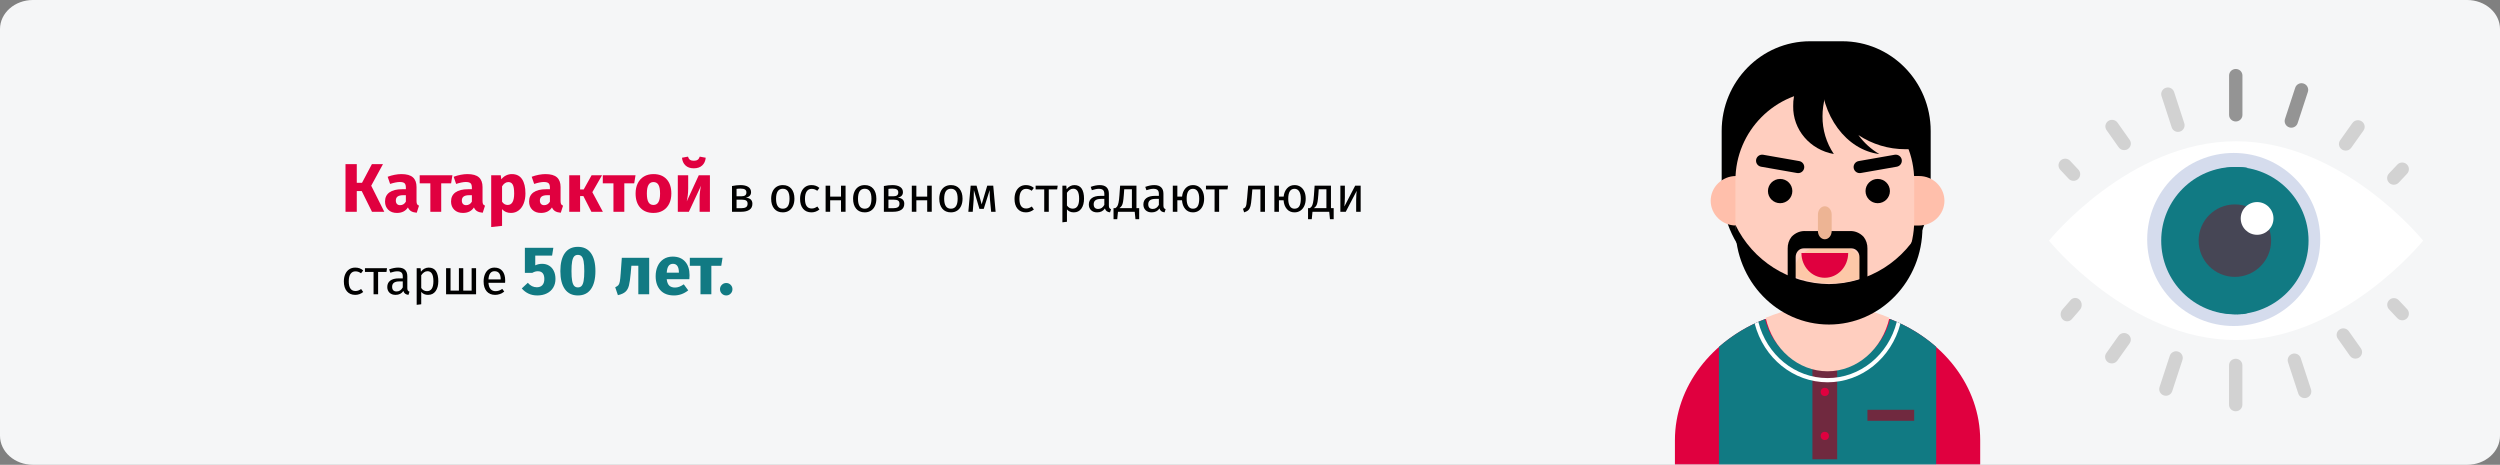 <?xml version="1.0" encoding="UTF-8"?>
<svg xmlns="http://www.w3.org/2000/svg" xmlns:xlink="http://www.w3.org/1999/xlink" width="909px" height="169px" viewBox="0 0 909 169" version="1.1">
  <rect x="0" y="0" width="909" height="169" fill="#808080" stroke="none"/>
  <title>Group 57@2x</title>
  <defs>
    <path d="M11.974,0 L897.026,0 C903.639,0 909,4.732 909,10.569 L909,158.431 C909,164.268 903.639,169 897.026,169 L11.974,169 C5.361,169 0,164.268 0,158.431 L0,10.569 C0,4.732 5.361,0 11.974,0 Z" id="path-1"></path>
  </defs>
  <g id="Page-1" stroke="none" stroke-width="1" fill="none" fill-rule="evenodd">
    <g id="vorlage" transform="translate(0, -13049)">
      <g id="Group-57" transform="translate(0, 13049)">
        <g id="katarakt-haeufigkeit">
          <g id="man-Clipped">
            <g id="Mask" fill="#F5F6F7" fill-rule="nonzero">
              <path d="M11.974,0 L897.026,0 C903.639,0 909,4.732 909,10.569 L909,158.431 C909,164.268 903.639,169 897.026,169 L11.974,169 C5.361,169 0,164.268 0,158.431 L0,10.569 C0,4.732 5.361,0 11.974,0 Z" id="path-1"></path>
            </g>
            <g>
              <mask id="mask-2" fill="white">
                <use xlink:href="#path-1"></use>
              </mask>
              <g id="path-1"></g>
              <g id="man" mask="url(#mask-2)">
                <g transform="translate(609, 15)" id="Group" fill-rule="nonzero">
                  <g>
                    <path d="M78.193,101 L32.807,101 C13.474,108.556 0,125.455 0,145.105 L0,168 L111,168 L111,145.105 C111,125.455 97.526,108.556 78.193,101 Z" id="Path" fill="#E0003F"></path>
                    <path d="M78.23,101 C75.636,111.593 66.26,119.029 55.5,119.029 C44.74,119.029 35.364,111.593 32.77,101 C26.647,103.36 20.973,106.777 16,111.101 L16,168 L95,168 L95,111.101 C90.027,106.777 84.353,103.36 78.23,101 L78.23,101 Z" id="Path" fill="#117A83"></path>
                    <polygon id="Path" fill="#70293F" points="50 109 59 109 59 152 50 152"></polygon>
                    <path d="M80.672,102 C77.641,114.068 67.31,122.469 55.5,122.469 C43.69,122.469 33.359,114.068 30.328,102 C29.882,102.209 29.44,102.425 29,102.644 C32.279,115.258 43.127,124 55.5,124 C67.873,124 78.721,115.258 82,102.644 C81.56,102.425 81.118,102.209 80.672,102 Z" id="Path" fill="#FFFFFF"></path>
                    <path d="M78,100.544 C75.437,111.973 66.155,120 55.5,120 C44.845,120 35.563,111.973 33,100.544 C47.499,94.485 63.501,94.485 78,100.544 L78,100.544 Z" id="Path" fill="#FFCEBF"></path>
                    <path d="M56.5,109 C49.596,109 44,103.404 44,96.5 L44,84 L69,84 L69,96.5 C69,103.404 63.404,109 56.5,109 Z" id="Path" fill="#FFCEBF"></path>
                    <circle id="Oval" fill="#E0003F" cx="54.5" cy="127.5" r="1.5"></circle>
                    <circle id="Oval" fill="#E0003F" cx="54.5" cy="143.5" r="1.5"></circle>
                    <polygon id="Path" fill="#70293F" points="70 134 87 134 87 138 70 138"></polygon>
                    <path d="M49.154,0 L60.846,0 C78.604,0 93,14.616 93,32.645 L93,53.419 C93,74.727 75.987,92 55,92 C34.013,92 17,74.727 17,53.419 L17,32.645 C17,14.616 31.396,0 49.154,0 L49.154,0 Z" id="Path" fill="#000000"></path>
                    <path d="M84.2,67 L88.8,67 C93.875,66.986 97.985,62.965 98,58 C97.985,53.035 93.875,49.014 88.8,49 L84.2,49 C79.125,49.014 75.015,53.035 75,58 C75.015,62.965 79.125,66.986 84.2,67 L84.2,67 Z" id="Path" fill="#FFBFAB"></path>
                    <path d="M26.8,67 L22.2,67 C17.125,66.986 13.015,62.965 13,58 C13.015,53.035 17.125,49.014 22.2,49 L26.8,49 C31.875,49.014 35.985,53.035 36,58 C35.985,62.965 31.875,66.986 26.8,67 L26.8,67 Z" id="Path" fill="#FFBFAB"></path>
                    <path d="M54.5,98 C36.573,97.947 22.052,83.386 22,65.407 L22,50.593 C22,32.592 36.551,18 54.5,18 C72.427,18.053 86.948,32.614 87,50.593 L87,65.407 C86.948,83.386 72.427,97.947 54.5,98 Z" id="Path" fill="#FFCEBF"></path>
                    <g transform="translate(22, 3.956)" fill="#000000">
                      <ellipse id="Oval" cx="16.261" cy="50.515" rx="4.435" ry="4.412"></ellipse>
                      <ellipse id="Oval" cx="51.739" cy="50.515" rx="4.435" ry="4.412"></ellipse>
                      <path d="M58.675,41.658 L45.573,43.956 C44.368,44.164 43.22,43.364 43.004,42.167 C42.795,40.968 43.599,39.826 44.803,39.611 L57.905,37.313 C59.111,37.105 60.258,37.905 60.474,39.103 C60.682,40.302 59.879,41.443 58.675,41.658 L58.675,41.658 Z" id="Path"></path>
                      <path d="M22.427,43.956 L9.325,41.658 C8.121,41.443 7.318,40.302 7.526,39.103 C7.742,37.905 8.89,37.106 10.095,37.314 L23.197,39.612 C24.401,39.827 25.205,40.968 24.996,42.167 C24.779,43.365 23.632,44.164 22.427,43.956 Z" id="Path"></path>
                      <path d="M35.797,0 L31.043,0 L31.043,8.041 C31.043,23.159 40.377,35.587 52.33,37.059 C49.332,35.312 46.735,32.958 44.709,30.15 C49.755,33.512 55.694,35.303 61.768,35.294 L66.522,35.294 L66.522,30.566 C66.522,13.685 52.766,0 35.797,0 L35.797,0 Z" id="Path"></path>
                      <path d="M34,84.338 C19.467,84.204 6.278,75.855 0,62.816 L0,63.75 C0,83.242 15.222,99.044 34,99.044 C52.778,99.044 68,83.242 68,63.75 L68,62.816 C61.722,75.855 48.533,84.204 34,84.338 L34,84.338 Z" id="Path"></path>
                    </g>
                    <path d="M55,74 L58,74 C64.627,74 70,79.014 70,85.2 C61.444,88.933 51.556,88.933 43,85.2 C43,79.014 48.373,74 55,74 L55,74 Z" id="Path" fill="#FDC8A8"></path>
                    <path d="M63,77 C63,81.971 59.194,86 54.5,86 C49.806,86 46,81.971 46,77 L63,77 Z" id="Path" fill="#E0003F"></path>
                    <path d="M68.611,71.118 C67.207,69.612 65.265,68.847 63.296,69.025 L47.704,69.025 C45.735,68.847 43.793,69.612 42.389,71.118 C41.459,72.296 40.965,73.805 41.002,75.354 L41.002,91 L43.902,91 L43.902,78.443 C43.902,76.709 45.2,75.304 46.801,75.304 L64.199,75.304 C65.8,75.304 67.098,76.709 67.098,78.443 L67.098,91 L69.998,91 L69.998,75.354 C70.035,73.805 69.541,72.296 68.611,71.118 Z" id="Path" fill="#000000"></path>
                    <path d="M54.5,72 C53.119,72 52,70.657 52,69 L52,63 C52,61.343 53.119,60 54.5,60 C55.881,60 57,61.343 57,63 L57,69 C57,70.657 55.881,72 54.5,72 Z" id="Path" fill="#EDB494"></path>
                    <path d="M53.665,27.282 C53.665,17.695 58.86,9.594 66,6.93 C64.215,6.318 62.335,6.003 60.44,6 C50.582,6.228 42.779,14.111 43.005,23.613 C42.85,32.113 49.103,39.472 57.78,41 C55.042,36.916 53.611,32.145 53.665,27.282 Z" id="Path" fill="#000000"></path>
                  </g>
                </g>
              </g>
            </g>
          </g>
          <g id="eye" transform="translate(745, 25.075)" fill-rule="nonzero">
            <path d="M136.054,62.425 C136.054,62.425 106.9,98.565 68.027,98.565 C29.154,98.565 0,62.425 0,62.425 C0,62.425 29.154,26.286 68.027,26.286 C106.9,26.286 136.054,62.425 136.054,62.425 Z" id="Path" fill="#FFFFFF"></path>
            <circle id="Oval" fill="#D5DCED" cx="67.177" cy="62" r="31.463"></circle>
            <circle id="Oval" fill="#117A83" cx="67.602" cy="62.425" r="26.786"></circle>
            <path d="M46.912,22.885 C45.898,22.885 44.955,22.237 44.624,21.218 L40.936,9.895 C40.523,8.627 41.212,7.262 42.477,6.848 C43.749,6.433 45.101,7.128 45.512,8.395 L49.2,19.718 C49.613,20.985 48.924,22.35 47.659,22.764 C47.41,22.845 47.158,22.885 46.912,22.885 Z" id="Path" fill="#D2D2D2"></path>
            <g id="Group" transform="translate(20.512, 0)">
              <path d="M6.839,29.515 C6.071,29.515 5.315,29.157 4.843,28.489 L0.434,22.247 C-0.331,21.164 -0.059,19.677 1.044,18.925 C2.148,18.175 3.655,18.443 4.421,19.524 L8.829,25.767 C9.595,26.849 9.322,28.336 8.22,29.088 C7.798,29.376 7.315,29.515 6.839,29.515 Z" id="Path" fill="#D2D2D2"></path>
              <path d="M47.412,19.095 C46.071,19.095 44.985,18.027 44.985,16.708 L44.985,2.387 C44.985,1.069 46.071,-8.04911693e-16 47.412,-8.04911693e-16 C48.754,-8.04911693e-16 49.839,1.069 49.839,2.387 L49.839,16.708 C49.839,18.027 48.754,19.095 47.412,19.095 Z" id="Path" fill="#949494"></path>
            </g>
            <g id="Group" transform="translate(3.477, 5.176)">
              <path d="M5.457,35.503 C4.81,35.503 4.164,35.247 3.688,34.739 L0.656,31.514 C-0.26,30.538 -0.211,29.008 0.767,28.094 C1.741,27.18 3.282,27.231 4.194,28.204 L7.226,31.43 C8.143,32.405 8.093,33.936 7.115,34.849 C6.649,35.287 6.052,35.503 5.457,35.503 Z" id="Path" fill="#D2D2D2"></path>
              <path d="M84.646,16.179 C84.398,16.179 84.144,16.14 83.893,16.059 C82.619,15.644 81.925,14.278 82.342,13.008 L86.056,1.671 C86.47,0.402 87.832,-0.298 89.113,0.122 C90.387,0.537 91.081,1.903 90.665,3.173 L86.951,14.511 C86.617,15.531 85.667,16.179 84.646,16.179 Z" id="Path" fill="#949494"></path>
            </g>
            <path d="M107.891,29.687 C107.41,29.687 106.922,29.548 106.496,29.259 C105.383,28.505 105.108,27.012 105.881,25.926 L110.332,19.661 C111.105,18.576 112.629,18.307 113.742,19.06 C114.855,19.814 115.13,21.307 114.357,22.393 L109.906,28.658 C109.43,29.328 108.667,29.687 107.891,29.687 Z" id="Path" fill="#D2D2D2"></path>
            <g id="Group" transform="translate(86.799, 34.013)" fill="#D2D2D2">
              <path d="M38.598,8.081 C38.001,8.081 37.402,7.864 36.933,7.425 C35.951,6.51 35.901,4.977 36.822,3.999 L39.866,0.767 C40.784,-0.21 42.328,-0.261 43.308,0.657 C44.29,1.572 44.34,3.106 43.419,4.083 L40.375,7.315 C39.897,7.824 39.248,8.081 38.598,8.081 Z" id="Path"></path>
              <path d="M6.165,85.66 C5.14,85.66 4.186,85.011 3.851,83.988 L0.122,72.628 C-0.297,71.356 0.4,69.986 1.679,69.571 C2.968,69.156 4.334,69.853 4.75,71.123 L8.479,82.483 C8.897,83.755 8.201,85.124 6.921,85.539 C6.669,85.621 6.415,85.66 6.165,85.66 Z" id="Path"></path>
            </g>
            <g id="Group" transform="translate(65.476, 94.313)" fill="#D2D2D2">
              <path d="M45.954,11.017 C45.186,11.017 44.43,10.659 43.958,9.991 L39.55,3.748 C38.785,2.666 39.057,1.179 40.159,0.427 C41.261,-0.326 42.771,-0.057 43.537,1.026 L47.945,7.268 C48.71,8.351 48.438,9.838 47.336,10.59 C46.914,10.878 46.43,11.017 45.954,11.017 Z" id="Path"></path>
              <path d="M2.427,30.15 C1.085,30.15 0,29.081 0,27.763 L0,13.441 C0,12.123 1.085,11.054 2.427,11.054 C3.769,11.054 4.854,12.123 4.854,13.441 L4.854,27.763 C4.854,29.081 3.769,30.15 2.427,30.15 Z" id="Path"></path>
            </g>
            <g id="Group" transform="translate(40.091, 83.321)" fill="#D2D2D2">
              <path d="M88.36,8.063 C87.713,8.063 87.067,7.806 86.59,7.299 L83.559,4.073 C82.642,3.098 82.692,1.567 83.67,0.654 C84.646,-0.26 86.185,-0.209 87.097,0.764 L90.129,3.989 C91.045,4.965 90.995,6.495 90.018,7.409 C89.551,7.847 88.955,8.063 88.36,8.063 Z" id="Path"></path>
              <path d="M2.425,35.502 C2.177,35.502 1.923,35.463 1.672,35.381 C0.398,34.967 -0.296,33.6 0.121,32.331 L3.835,20.993 C4.249,19.725 5.609,19.027 6.892,19.445 C8.167,19.859 8.861,21.226 8.444,22.495 L4.73,33.833 C4.396,34.853 3.446,35.502 2.425,35.502 Z" id="Path"></path>
            </g>
            <path d="M22.857,107.068 C22.376,107.068 21.888,106.929 21.462,106.64 C20.349,105.886 20.074,104.394 20.847,103.307 L25.298,97.043 C26.069,95.957 27.595,95.687 28.708,96.442 C29.821,97.197 30.096,98.689 29.323,99.775 L24.872,106.039 C24.396,106.709 23.632,107.068 22.857,107.068 Z" id="Path" fill="#D2D2D2"></path>
            <path d="M6.606,91.762 C6.029,91.762 5.45,91.534 4.997,91.072 C4.047,90.11 3.999,88.496 4.889,87.467 L7.832,84.066 C8.718,83.037 10.212,82.984 11.16,83.95 C12.109,84.913 12.158,86.527 11.268,87.556 L8.324,90.956 C7.862,91.492 7.234,91.762 6.606,91.762 Z" id="Path" fill="#D2D2D2"></path>
            <circle id="Oval" fill="#464655" cx="67.602" cy="62.425" r="13.18"></circle>
            <circle id="Oval" fill="#FFFFFF" cx="75.68" cy="54.347" r="5.952"></circle>
            <path d="M49.013,62.425 C49.013,48.874 59.143,37.703 72.279,35.917 C71.075,35.754 69.855,35.64 68.605,35.64 C53.728,35.64 41.667,47.632 41.667,62.425 C41.667,77.219 53.728,89.211 68.605,89.211 C69.855,89.211 71.075,89.097 72.279,88.933 C59.143,87.148 49.013,75.977 49.013,62.425 Z" id="Path" fill="#117A83"></path>
          </g>
        </g>
        <g id="Катарактой-в-основно" transform="translate(125.026, 56.95)" fill-rule="nonzero">
          <polygon id="Path" fill="#E0003F" points="14.224 2.725 9.949 10.575 14.699 20.05 10.224 20.05 6.499 12.525 4.699 12.525 4.699 20.05 0.599 20.05 0.599 2.725 4.699 2.725 4.699 9.525 6.599 9.525 10.199 2.725"></polygon>
          <path d="M26.424,16.2 C26.424,16.7 26.495,17.067 26.637,17.3 C26.778,17.533 27.007,17.708 27.324,17.825 L26.499,20.4 C25.682,20.333 25.016,20.154 24.499,19.863 C23.982,19.571 23.582,19.108 23.299,18.475 C22.432,19.808 21.099,20.475 19.299,20.475 C17.982,20.475 16.932,20.092 16.149,19.325 C15.366,18.558 14.974,17.558 14.974,16.325 C14.974,14.875 15.507,13.767 16.574,13 C17.641,12.233 19.182,11.85 21.199,11.85 L22.549,11.85 L22.549,11.275 C22.549,10.492 22.382,9.954 22.049,9.662 C21.716,9.371 21.132,9.225 20.299,9.225 C19.866,9.225 19.341,9.287 18.724,9.412 C18.107,9.537 17.474,9.708 16.824,9.925 L15.924,7.325 C16.757,7.008 17.611,6.767 18.486,6.6 C19.361,6.433 20.174,6.35 20.924,6.35 C22.824,6.35 24.216,6.742 25.099,7.525 C25.982,8.308 26.424,9.483 26.424,11.05 L26.424,16.2 Z M20.449,17.65 C21.349,17.65 22.049,17.225 22.549,16.375 L22.549,14.025 L21.574,14.025 C20.674,14.025 20.003,14.183 19.561,14.5 C19.12,14.817 18.899,15.308 18.899,15.975 C18.899,16.508 19.037,16.921 19.311,17.212 C19.587,17.504 19.966,17.65 20.449,17.65 Z" id="Shape" fill="#E0003F"></path>
          <polygon id="Path" fill="#E0003F" points="39.474 6.775 38.999 9.7 35.399 9.7 35.399 20.05 31.449 20.05 31.449 9.7 27.574 9.7 27.574 6.775"></polygon>
          <path d="M50.424,16.2 C50.424,16.7 50.495,17.067 50.636,17.3 C50.778,17.533 51.007,17.708 51.324,17.825 L50.499,20.4 C49.682,20.333 49.016,20.154 48.499,19.863 C47.982,19.571 47.582,19.108 47.299,18.475 C46.432,19.808 45.099,20.475 43.299,20.475 C41.982,20.475 40.932,20.092 40.149,19.325 C39.366,18.558 38.974,17.558 38.974,16.325 C38.974,14.875 39.507,13.767 40.574,13 C41.641,12.233 43.182,11.85 45.199,11.85 L46.549,11.85 L46.549,11.275 C46.549,10.492 46.382,9.954 46.049,9.662 C45.716,9.371 45.132,9.225 44.299,9.225 C43.866,9.225 43.341,9.287 42.724,9.412 C42.107,9.537 41.474,9.708 40.824,9.925 L39.924,7.325 C40.757,7.008 41.611,6.767 42.486,6.6 C43.361,6.433 44.174,6.35 44.924,6.35 C46.824,6.35 48.216,6.742 49.099,7.525 C49.982,8.308 50.424,9.483 50.424,11.05 L50.424,16.2 Z M44.449,17.65 C45.349,17.65 46.049,17.225 46.549,16.375 L46.549,14.025 L45.574,14.025 C44.674,14.025 44.003,14.183 43.562,14.5 C43.12,14.817 42.899,15.308 42.899,15.975 C42.899,16.508 43.036,16.921 43.312,17.212 C43.587,17.504 43.966,17.65 44.449,17.65 Z" id="Shape" fill="#E0003F"></path>
          <path d="M61.074,6.35 C62.741,6.35 63.982,6.967 64.799,8.2 C65.616,9.433 66.024,11.158 66.024,13.375 C66.024,14.742 65.811,15.963 65.386,17.038 C64.962,18.113 64.349,18.954 63.549,19.562 C62.749,20.171 61.816,20.475 60.749,20.475 C59.416,20.475 58.341,20.017 57.524,19.1 L57.524,25.175 L53.574,25.6 L53.574,6.775 L57.049,6.775 L57.249,8.25 C57.766,7.6 58.357,7.121 59.024,6.812 C59.691,6.504 60.374,6.35 61.074,6.35 Z M59.549,17.575 C61.132,17.575 61.924,16.192 61.924,13.425 C61.924,11.858 61.749,10.771 61.399,10.162 C61.049,9.554 60.524,9.25 59.824,9.25 C59.374,9.25 58.953,9.383 58.562,9.65 C58.17,9.917 57.824,10.3 57.524,10.8 L57.524,16.4 C58.057,17.183 58.732,17.575 59.549,17.575 Z" id="Shape" fill="#E0003F"></path>
          <path d="M78.799,16.2 C78.799,16.7 78.87,17.067 79.011,17.3 C79.153,17.533 79.382,17.708 79.699,17.825 L78.874,20.4 C78.057,20.333 77.391,20.154 76.874,19.863 C76.357,19.571 75.957,19.108 75.674,18.475 C74.807,19.808 73.474,20.475 71.674,20.475 C70.357,20.475 69.307,20.092 68.524,19.325 C67.741,18.558 67.349,17.558 67.349,16.325 C67.349,14.875 67.882,13.767 68.949,13 C70.016,12.233 71.557,11.85 73.574,11.85 L74.924,11.85 L74.924,11.275 C74.924,10.492 74.757,9.954 74.424,9.662 C74.091,9.371 73.507,9.225 72.674,9.225 C72.241,9.225 71.716,9.287 71.099,9.412 C70.482,9.537 69.849,9.708 69.199,9.925 L68.299,7.325 C69.132,7.008 69.987,6.767 70.862,6.6 C71.737,6.433 72.549,6.35 73.299,6.35 C75.199,6.35 76.591,6.742 77.474,7.525 C78.357,8.308 78.799,9.483 78.799,11.05 L78.799,16.2 Z M72.824,17.65 C73.724,17.65 74.424,17.225 74.924,16.375 L74.924,14.025 L73.949,14.025 C73.049,14.025 72.378,14.183 71.936,14.5 C71.495,14.817 71.274,15.308 71.274,15.975 C71.274,16.508 71.412,16.921 71.686,17.212 C71.962,17.504 72.341,17.65 72.824,17.65 Z" id="Shape" fill="#E0003F"></path>
          <polygon id="Path" fill="#E0003F" points="93.874 6.775 90.349 12.925 94.174 20.05 89.999 20.05 87.099 14.35 85.899 14.35 85.899 20.05 81.949 20.05 81.949 6.775 85.899 6.775 85.899 11.95 87.199 11.95 90.074 6.775"></polygon>
          <polygon id="Path" fill="#E0003F" points="106.049 6.775 105.574 9.7 101.974 9.7 101.974 20.05 98.024 20.05 98.024 9.7 94.149 9.7 94.149 6.775"></polygon>
          <path d="M112.574,6.35 C114.607,6.35 116.199,6.971 117.349,8.213 C118.499,9.454 119.074,11.192 119.074,13.425 C119.074,14.842 118.811,16.079 118.287,17.137 C117.761,18.196 117.011,19.017 116.037,19.6 C115.061,20.183 113.907,20.475 112.574,20.475 C110.557,20.475 108.97,19.854 107.811,18.613 C106.653,17.371 106.074,15.633 106.074,13.4 C106.074,11.983 106.337,10.746 106.862,9.688 C107.386,8.629 108.136,7.808 109.112,7.225 C110.087,6.642 111.241,6.35 112.574,6.35 Z M112.574,9.25 C111.774,9.25 111.174,9.588 110.774,10.262 C110.374,10.938 110.174,11.983 110.174,13.4 C110.174,14.85 110.37,15.908 110.761,16.575 C111.153,17.242 111.757,17.575 112.574,17.575 C113.374,17.575 113.974,17.238 114.374,16.562 C114.774,15.887 114.974,14.842 114.974,13.425 C114.974,11.975 114.778,10.917 114.386,10.25 C113.995,9.583 113.391,9.25 112.574,9.25 Z" id="Shape" fill="#E0003F"></path>
          <path d="M133.099,20.05 L129.349,20.05 L129.349,15.325 C129.349,14.392 129.399,13.508 129.499,12.675 C129.599,11.842 129.724,11.142 129.874,10.575 L125.449,20.05 L121.424,20.05 L121.424,6.775 L125.199,6.775 L125.199,11.575 C125.199,12.458 125.145,13.325 125.037,14.175 C124.928,15.025 124.807,15.725 124.674,16.275 L129.049,6.775 L133.099,6.775 L133.099,20.05 Z M127.249,4.25 C125.966,4.25 124.953,3.9 124.212,3.2 C123.47,2.5 123.049,1.567 122.949,0.4 L125.124,0 C125.274,0.533 125.52,0.917 125.862,1.15 C126.203,1.383 126.666,1.5 127.249,1.5 C127.832,1.5 128.295,1.383 128.637,1.15 C128.978,0.917 129.232,0.533 129.399,0 L131.574,0.4 C131.474,1.567 131.049,2.5 130.299,3.2 C129.549,3.9 128.532,4.25 127.249,4.25 Z" id="Shape" fill="#E0003F"></path>
          <path d="M146.133,14.902 C147.741,15.058 148.545,15.802 148.545,17.134 C148.545,18.13 148.182,18.865 147.456,19.339 C146.73,19.813 145.761,20.05 144.549,20.05 L141.129,20.05 L141.129,10.69 C142.245,10.462 143.283,10.348 144.243,10.348 C145.419,10.348 146.349,10.57 147.033,11.014 C147.717,11.458 148.059,12.094 148.059,12.922 C148.059,13.462 147.897,13.9 147.573,14.236 C147.249,14.572 146.769,14.794 146.133,14.902 Z M144.261,11.626 C143.757,11.626 143.265,11.662 142.785,11.734 L142.785,14.416 L144.567,14.416 C145.143,14.416 145.587,14.308 145.899,14.092 C146.211,13.876 146.367,13.51 146.367,12.994 C146.367,12.514 146.193,12.166 145.845,11.95 C145.497,11.734 144.969,11.626 144.261,11.626 Z M144.549,18.754 C145.257,18.754 145.809,18.634 146.205,18.394 C146.601,18.154 146.799,17.722 146.799,17.098 C146.799,16.582 146.631,16.21 146.295,15.982 C145.959,15.754 145.389,15.64 144.585,15.64 L142.785,15.64 L142.785,18.754 L144.549,18.754 Z" id="Shape" fill="#000000"></path>
          <path d="M159.615,10.348 C160.947,10.348 161.982,10.792 162.72,11.68 C163.458,12.568 163.827,13.774 163.827,15.298 C163.827,16.282 163.659,17.149 163.323,17.899 C162.987,18.649 162.501,19.231 161.865,19.645 C161.229,20.059 160.473,20.266 159.597,20.266 C158.265,20.266 157.227,19.822 156.483,18.934 C155.739,18.046 155.367,16.84 155.367,15.316 C155.367,14.332 155.535,13.465 155.871,12.715 C156.207,11.965 156.693,11.383 157.329,10.969 C157.965,10.555 158.727,10.348 159.615,10.348 Z M159.615,11.68 C157.971,11.68 157.149,12.892 157.149,15.316 C157.149,17.728 157.965,18.934 159.597,18.934 C161.229,18.934 162.045,17.722 162.045,15.298 C162.045,12.886 161.235,11.68 159.615,11.68 Z" id="Shape" fill="#000000"></path>
          <path d="M170.019,10.348 C170.583,10.348 171.099,10.429 171.567,10.591 C172.035,10.753 172.485,11.014 172.917,11.374 L172.125,12.418 C171.789,12.178 171.462,12.001 171.144,11.887 C170.826,11.773 170.475,11.716 170.091,11.716 C169.323,11.716 168.726,12.022 168.3,12.634 C167.874,13.246 167.661,14.152 167.661,15.352 C167.661,16.552 167.871,17.437 168.291,18.007 C168.711,18.577 169.311,18.862 170.091,18.862 C170.463,18.862 170.805,18.805 171.117,18.691 C171.429,18.577 171.777,18.394 172.161,18.142 L172.917,19.222 C172.053,19.918 171.087,20.266 170.019,20.266 C168.735,20.266 167.724,19.834 166.986,18.97 C166.248,18.106 165.879,16.912 165.879,15.388 C165.879,14.38 166.047,13.498 166.383,12.742 C166.719,11.986 167.196,11.398 167.814,10.978 C168.432,10.558 169.167,10.348 170.019,10.348 Z" id="Path" fill="#000000"></path>
          <polygon id="Path" fill="#000000" points="180.765 20.05 180.765 15.874 176.823 15.874 176.823 20.05 175.167 20.05 175.167 10.564 176.823 10.564 176.823 14.542 180.765 14.542 180.765 10.564 182.421 10.564 182.421 20.05"></polygon>
          <path d="M189.405,10.348 C190.737,10.348 191.772,10.792 192.51,11.68 C193.248,12.568 193.617,13.774 193.617,15.298 C193.617,16.282 193.449,17.149 193.113,17.899 C192.777,18.649 192.291,19.231 191.655,19.645 C191.019,20.059 190.263,20.266 189.387,20.266 C188.055,20.266 187.017,19.822 186.273,18.934 C185.529,18.046 185.157,16.84 185.157,15.316 C185.157,14.332 185.325,13.465 185.661,12.715 C185.997,11.965 186.483,11.383 187.119,10.969 C187.755,10.555 188.517,10.348 189.405,10.348 Z M189.405,11.68 C187.761,11.68 186.939,12.892 186.939,15.316 C186.939,17.728 187.755,18.934 189.387,18.934 C191.019,18.934 191.835,17.722 191.835,15.298 C191.835,12.886 191.025,11.68 189.405,11.68 Z" id="Shape" fill="#000000"></path>
          <path d="M201.357,14.902 C202.965,15.058 203.769,15.802 203.769,17.134 C203.769,18.13 203.406,18.865 202.68,19.339 C201.954,19.813 200.985,20.05 199.773,20.05 L196.353,20.05 L196.353,10.69 C197.469,10.462 198.507,10.348 199.467,10.348 C200.643,10.348 201.573,10.57 202.257,11.014 C202.941,11.458 203.283,12.094 203.283,12.922 C203.283,13.462 203.121,13.9 202.797,14.236 C202.473,14.572 201.993,14.794 201.357,14.902 Z M199.485,11.626 C198.981,11.626 198.489,11.662 198.009,11.734 L198.009,14.416 L199.791,14.416 C200.367,14.416 200.811,14.308 201.123,14.092 C201.435,13.876 201.591,13.51 201.591,12.994 C201.591,12.514 201.417,12.166 201.069,11.95 C200.721,11.734 200.193,11.626 199.485,11.626 Z M199.773,18.754 C200.481,18.754 201.033,18.634 201.429,18.394 C201.825,18.154 202.023,17.722 202.023,17.098 C202.023,16.582 201.855,16.21 201.519,15.982 C201.183,15.754 200.613,15.64 199.809,15.64 L198.009,15.64 L198.009,18.754 L199.773,18.754 Z" id="Shape" fill="#000000"></path>
          <polygon id="Path" fill="#000000" points="212.103 20.05 212.103 15.874 208.161 15.874 208.161 20.05 206.505 20.05 206.505 10.564 208.161 10.564 208.161 14.542 212.103 14.542 212.103 10.564 213.759 10.564 213.759 20.05"></polygon>
          <path d="M220.743,10.348 C222.075,10.348 223.11,10.792 223.848,11.68 C224.586,12.568 224.955,13.774 224.955,15.298 C224.955,16.282 224.787,17.149 224.451,17.899 C224.115,18.649 223.629,19.231 222.993,19.645 C222.357,20.059 221.601,20.266 220.725,20.266 C219.393,20.266 218.355,19.822 217.611,18.934 C216.867,18.046 216.495,16.84 216.495,15.316 C216.495,14.332 216.663,13.465 216.999,12.715 C217.335,11.965 217.821,11.383 218.457,10.969 C219.093,10.555 219.855,10.348 220.743,10.348 Z M220.743,11.68 C219.099,11.68 218.277,12.892 218.277,15.316 C218.277,17.728 219.093,18.934 220.725,18.934 C222.357,18.934 223.173,17.722 223.173,15.298 C223.173,12.886 222.363,11.68 220.743,11.68 Z" id="Shape" fill="#000000"></path>
          <path d="M236.979,20.05 L235.359,20.05 L234.927,15.568 C234.879,15.1 234.849,14.581 234.837,14.011 C234.825,13.441 234.819,12.826 234.819,12.166 L232.659,19.006 L231.093,19.006 L229.077,12.184 C229.077,13.768 229.053,14.89 229.005,15.55 L228.663,20.05 L227.061,20.05 L227.907,10.564 L230.049,10.564 L231.903,17.35 L233.937,10.564 L236.115,10.564 L236.979,20.05 Z" id="Path" fill="#000000"></path>
          <path d="M247.995,10.348 C248.559,10.348 249.075,10.429 249.543,10.591 C250.011,10.753 250.461,11.014 250.893,11.374 L250.101,12.418 C249.765,12.178 249.438,12.001 249.12,11.887 C248.802,11.773 248.451,11.716 248.067,11.716 C247.299,11.716 246.702,12.022 246.276,12.634 C245.85,13.246 245.637,14.152 245.637,15.352 C245.637,16.552 245.847,17.437 246.267,18.007 C246.687,18.577 247.287,18.862 248.067,18.862 C248.439,18.862 248.781,18.805 249.093,18.691 C249.405,18.577 249.753,18.394 250.137,18.142 L250.893,19.222 C250.029,19.918 249.063,20.266 247.995,20.266 C246.711,20.266 245.7,19.834 244.962,18.97 C244.224,18.106 243.855,16.912 243.855,15.388 C243.855,14.38 244.023,13.498 244.359,12.742 C244.695,11.986 245.172,11.398 245.79,10.978 C246.408,10.558 247.143,10.348 247.995,10.348 Z" id="Path" fill="#000000"></path>
          <polygon id="Path" fill="#000000" points="259.551 10.564 259.353 11.914 256.311 11.914 256.311 20.05 254.655 20.05 254.655 11.914 251.523 11.914 251.523 10.564"></polygon>
          <path d="M265.617,10.348 C266.829,10.348 267.717,10.78 268.281,11.644 C268.845,12.508 269.127,13.726 269.127,15.298 C269.127,16.786 268.803,17.986 268.155,18.898 C267.507,19.81 266.589,20.266 265.401,20.266 C264.345,20.266 263.517,19.906 262.917,19.186 L262.917,23.686 L261.261,23.884 L261.261,10.564 L262.683,10.564 L262.809,11.842 C263.157,11.362 263.577,10.993 264.069,10.735 C264.561,10.477 265.077,10.348 265.617,10.348 Z M265.005,18.916 C266.565,18.916 267.345,17.71 267.345,15.298 C267.345,12.874 266.631,11.662 265.203,11.662 C264.735,11.662 264.309,11.8 263.925,12.076 C263.541,12.352 263.205,12.706 262.917,13.138 L262.917,17.764 C263.157,18.136 263.457,18.421 263.817,18.619 C264.177,18.817 264.573,18.916 265.005,18.916 Z" id="Shape" fill="#000000"></path>
          <path d="M278.163,17.836 C278.163,18.22 278.229,18.505 278.361,18.691 C278.493,18.877 278.691,19.018 278.955,19.114 L278.577,20.266 C278.085,20.206 277.689,20.068 277.389,19.852 C277.089,19.636 276.867,19.3 276.723,18.844 C276.087,19.792 275.145,20.266 273.897,20.266 C272.961,20.266 272.223,20.002 271.683,19.474 C271.143,18.946 270.873,18.256 270.873,17.404 C270.873,16.396 271.236,15.622 271.962,15.082 C272.688,14.542 273.717,14.272 275.049,14.272 L276.507,14.272 L276.507,13.57 C276.507,12.898 276.345,12.418 276.021,12.13 C275.697,11.842 275.199,11.698 274.527,11.698 C273.831,11.698 272.979,11.866 271.971,12.202 L271.557,10.996 C272.733,10.564 273.825,10.348 274.833,10.348 C275.949,10.348 276.783,10.621 277.335,11.167 C277.887,11.713 278.163,12.49 278.163,13.498 L278.163,17.836 Z M274.275,19.024 C275.223,19.024 275.967,18.532 276.507,17.548 L276.507,15.37 L275.265,15.37 C273.513,15.37 272.637,16.018 272.637,17.314 C272.637,17.878 272.775,18.304 273.051,18.592 C273.327,18.88 273.735,19.024 274.275,19.024 Z" id="Shape" fill="#000000"></path>
          <path d="M289.179,18.718 L289.179,22.75 L287.829,22.75 L287.559,20.05 L281.475,20.05 L281.205,22.75 L279.855,22.75 L279.855,18.718 L280.521,18.718 C280.809,18.526 281.037,18.307 281.205,18.061 C281.373,17.815 281.526,17.386 281.664,16.774 C281.802,16.162 281.913,15.268 281.997,14.092 L282.249,10.564 L288.189,10.564 L288.189,18.718 L289.179,18.718 Z M286.533,11.878 L283.743,11.878 L283.599,13.876 C283.515,14.992 283.419,15.85 283.311,16.45 C283.203,17.05 283.05,17.512 282.852,17.836 C282.654,18.16 282.369,18.454 281.997,18.718 L286.533,18.718 L286.533,11.878 Z" id="Shape" fill="#000000"></path>
          <path d="M297.999,17.836 C297.999,18.22 298.065,18.505 298.197,18.691 C298.329,18.877 298.527,19.018 298.791,19.114 L298.413,20.266 C297.921,20.206 297.525,20.068 297.225,19.852 C296.925,19.636 296.703,19.3 296.559,18.844 C295.923,19.792 294.981,20.266 293.733,20.266 C292.797,20.266 292.059,20.002 291.519,19.474 C290.979,18.946 290.709,18.256 290.709,17.404 C290.709,16.396 291.072,15.622 291.798,15.082 C292.524,14.542 293.553,14.272 294.885,14.272 L296.343,14.272 L296.343,13.57 C296.343,12.898 296.181,12.418 295.857,12.13 C295.533,11.842 295.035,11.698 294.363,11.698 C293.667,11.698 292.815,11.866 291.807,12.202 L291.393,10.996 C292.569,10.564 293.661,10.348 294.669,10.348 C295.785,10.348 296.619,10.621 297.171,11.167 C297.723,11.713 297.999,12.49 297.999,13.498 L297.999,17.836 Z M294.111,19.024 C295.059,19.024 295.803,18.532 296.343,17.548 L296.343,15.37 L295.101,15.37 C293.349,15.37 292.473,16.018 292.473,17.314 C292.473,17.878 292.611,18.304 292.887,18.592 C293.163,18.88 293.571,19.024 294.111,19.024 Z" id="Shape" fill="#000000"></path>
          <path d="M308.727,10.348 C309.555,10.348 310.275,10.552 310.887,10.96 C311.499,11.368 311.97,11.944 312.3,12.688 C312.63,13.432 312.795,14.302 312.795,15.298 C312.795,16.234 312.636,17.077 312.318,17.827 C312,18.577 311.532,19.171 310.914,19.609 C310.296,20.047 309.561,20.266 308.709,20.266 C307.557,20.266 306.633,19.861 305.937,19.051 C305.241,18.241 304.845,17.182 304.749,15.874 L303.057,15.874 L303.057,20.05 L301.401,20.05 L301.401,10.564 L303.057,10.564 L303.057,14.542 L304.767,14.542 C304.899,13.306 305.316,12.298 306.018,11.518 C306.72,10.738 307.623,10.348 308.727,10.348 Z M308.709,18.934 C309.525,18.934 310.113,18.628 310.473,18.016 C310.833,17.404 311.013,16.498 311.013,15.298 C311.013,14.146 310.815,13.258 310.419,12.634 C310.023,12.01 309.459,11.698 308.727,11.698 C307.203,11.698 306.441,12.904 306.441,15.316 C306.441,16.468 306.633,17.359 307.017,17.989 C307.401,18.619 307.965,18.934 308.709,18.934 Z" id="Shape" fill="#000000"></path>
          <polygon id="Path" fill="#000000" points="321.489 10.564 321.291 11.914 318.249 11.914 318.249 20.05 316.593 20.05 316.593 11.914 313.461 11.914 313.461 10.564"></polygon>
          <path d="M334.917,10.564 L334.917,20.05 L333.261,20.05 L333.261,11.914 L330.327,11.914 L330.057,15.082 C329.949,16.366 329.814,17.326 329.652,17.962 C329.49,18.598 329.238,19.087 328.896,19.429 C328.554,19.771 328.035,20.05 327.339,20.266 L326.925,18.952 C327.333,18.808 327.621,18.622 327.789,18.394 C327.957,18.166 328.083,17.818 328.167,17.35 C328.251,16.882 328.341,16.066 328.437,14.902 L328.815,10.564 L334.917,10.564 Z" id="Path" fill="#000000"></path>
          <path d="M345.663,10.348 C346.491,10.348 347.211,10.552 347.823,10.96 C348.435,11.368 348.906,11.944 349.236,12.688 C349.566,13.432 349.731,14.302 349.731,15.298 C349.731,16.234 349.572,17.077 349.254,17.827 C348.936,18.577 348.468,19.171 347.85,19.609 C347.232,20.047 346.497,20.266 345.645,20.266 C344.493,20.266 343.569,19.861 342.873,19.051 C342.177,18.241 341.781,17.182 341.685,15.874 L339.993,15.874 L339.993,20.05 L338.337,20.05 L338.337,10.564 L339.993,10.564 L339.993,14.542 L341.703,14.542 C341.835,13.306 342.252,12.298 342.954,11.518 C343.656,10.738 344.559,10.348 345.663,10.348 Z M345.645,18.934 C346.461,18.934 347.049,18.628 347.409,18.016 C347.769,17.404 347.949,16.498 347.949,15.298 C347.949,14.146 347.751,13.258 347.355,12.634 C346.959,12.01 346.395,11.698 345.663,11.698 C344.139,11.698 343.377,12.904 343.377,15.316 C343.377,16.468 343.569,17.359 343.953,17.989 C344.337,18.619 344.901,18.934 345.645,18.934 Z" id="Shape" fill="#000000"></path>
          <path d="M359.901,18.718 L359.901,22.75 L358.551,22.75 L358.281,20.05 L352.197,20.05 L351.927,22.75 L350.577,22.75 L350.577,18.718 L351.243,18.718 C351.531,18.526 351.759,18.307 351.927,18.061 C352.095,17.815 352.248,17.386 352.386,16.774 C352.524,16.162 352.635,15.268 352.719,14.092 L352.971,10.564 L358.911,10.564 L358.911,18.718 L359.901,18.718 Z M357.255,11.878 L354.465,11.878 L354.321,13.876 C354.237,14.992 354.141,15.85 354.033,16.45 C353.925,17.05 353.772,17.512 353.574,17.836 C353.376,18.16 353.091,18.454 352.719,18.718 L357.255,18.718 L357.255,11.878 Z" id="Shape" fill="#000000"></path>
          <path d="M369.711,20.05 L368.073,20.05 L368.073,15.766 C368.073,15.046 368.097,14.362 368.145,13.714 C368.193,13.066 368.235,12.64 368.271,12.436 L364.293,20.05 L362.331,20.05 L362.331,10.564 L363.969,10.564 L363.969,14.848 C363.969,15.484 363.945,16.141 363.897,16.819 C363.849,17.497 363.813,17.932 363.789,18.124 L367.713,10.564 L369.711,10.564 L369.711,20.05 Z" id="Path" fill="#000000"></path>
          <path d="M4.14,40.348 C4.704,40.348 5.22,40.429 5.688,40.591 C6.156,40.753 6.606,41.014 7.038,41.374 L6.246,42.418 C5.91,42.178 5.583,42.001 5.265,41.887 C4.947,41.773 4.596,41.716 4.212,41.716 C3.444,41.716 2.847,42.022 2.421,42.634 C1.995,43.246 1.782,44.152 1.782,45.352 C1.782,46.552 1.992,47.437 2.412,48.007 C2.832,48.577 3.432,48.862 4.212,48.862 C4.584,48.862 4.926,48.805 5.238,48.691 C5.55,48.577 5.898,48.394 6.282,48.142 L7.038,49.222 C6.174,49.918 5.208,50.266 4.14,50.266 C2.856,50.266 1.845,49.834 1.107,48.97 C0.369,48.106 2.84217094e-14,46.912 2.84217094e-14,45.388 C2.84217094e-14,44.38 0.168,43.498 0.504,42.742 C0.84,41.986 1.317,41.398 1.935,40.978 C2.553,40.558 3.288,40.348 4.14,40.348 Z" id="Path" fill="#000000"></path>
          <polygon id="Path" fill="#000000" points="15.696 40.564 15.498 41.914 12.456 41.914 12.456 50.05 10.8 50.05 10.8 41.914 7.668 41.914 7.668 40.564"></polygon>
          <path d="M23.076,47.836 C23.076,48.22 23.142,48.505 23.274,48.691 C23.406,48.877 23.604,49.018 23.868,49.114 L23.49,50.266 C22.998,50.206 22.602,50.068 22.302,49.852 C22.002,49.636 21.78,49.3 21.636,48.844 C21,49.792 20.058,50.266 18.81,50.266 C17.874,50.266 17.136,50.002 16.596,49.474 C16.056,48.946 15.786,48.256 15.786,47.404 C15.786,46.396 16.149,45.622 16.875,45.082 C17.601,44.542 18.63,44.272 19.962,44.272 L21.42,44.272 L21.42,43.57 C21.42,42.898 21.258,42.418 20.934,42.13 C20.61,41.842 20.112,41.698 19.44,41.698 C18.744,41.698 17.892,41.866 16.884,42.202 L16.47,40.996 C17.646,40.564 18.738,40.348 19.746,40.348 C20.862,40.348 21.696,40.621 22.248,41.167 C22.8,41.713 23.076,42.49 23.076,43.498 L23.076,47.836 Z M19.188,49.024 C20.136,49.024 20.88,48.532 21.42,47.548 L21.42,45.37 L20.178,45.37 C18.426,45.37 17.55,46.018 17.55,47.314 C17.55,47.878 17.688,48.304 17.964,48.592 C18.24,48.88 18.648,49.024 19.188,49.024 Z" id="Shape" fill="#000000"></path>
          <path d="M30.834,40.348 C32.046,40.348 32.934,40.78 33.498,41.644 C34.062,42.508 34.344,43.726 34.344,45.298 C34.344,46.786 34.02,47.986 33.372,48.898 C32.724,49.81 31.806,50.266 30.618,50.266 C29.562,50.266 28.734,49.906 28.134,49.186 L28.134,53.686 L26.478,53.884 L26.478,40.564 L27.9,40.564 L28.026,41.842 C28.374,41.362 28.794,40.993 29.286,40.735 C29.778,40.477 30.294,40.348 30.834,40.348 Z M30.222,48.916 C31.782,48.916 32.562,47.71 32.562,45.298 C32.562,42.874 31.848,41.662 30.42,41.662 C29.952,41.662 29.526,41.8 29.142,42.076 C28.758,42.352 28.422,42.706 28.134,43.138 L28.134,47.764 C28.374,48.136 28.674,48.421 29.034,48.619 C29.394,48.817 29.79,48.916 30.222,48.916 Z" id="Shape" fill="#000000"></path>
          <polygon id="Path" fill="#000000" points="48.078 40.564 48.078 50.05 37.17 50.05 37.17 40.564 38.79 40.564 38.79 48.718 41.832 48.718 41.832 40.564 43.416 40.564 43.416 48.718 46.458 48.718 46.458 40.564"></polygon>
          <path d="M58.662,45.028 C58.662,45.304 58.65,45.586 58.626,45.874 L52.578,45.874 C52.65,46.918 52.914,47.686 53.37,48.178 C53.826,48.67 54.414,48.916 55.134,48.916 C55.59,48.916 56.01,48.85 56.394,48.718 C56.778,48.586 57.18,48.376 57.6,48.088 L58.32,49.078 C57.312,49.87 56.208,50.266 55.008,50.266 C53.688,50.266 52.659,49.834 51.921,48.97 C51.183,48.106 50.814,46.918 50.814,45.406 C50.814,44.422 50.973,43.549 51.291,42.787 C51.609,42.025 52.065,41.428 52.659,40.996 C53.253,40.564 53.952,40.348 54.756,40.348 C56.016,40.348 56.982,40.762 57.654,41.59 C58.326,42.418 58.662,43.564 58.662,45.028 Z M57.024,44.542 C57.024,43.606 56.838,42.892 56.466,42.4 C56.094,41.908 55.536,41.662 54.792,41.662 C53.436,41.662 52.698,42.658 52.578,44.65 L57.024,44.65 L57.024,44.542 Z" id="Shape" fill="#000000"></path>
          <path d="M75.718,35.975 L69.593,35.975 L69.593,39.525 C70.376,39.158 71.21,38.975 72.093,38.975 C73.026,38.975 73.86,39.192 74.593,39.625 C75.326,40.058 75.901,40.692 76.318,41.525 C76.735,42.358 76.943,43.342 76.943,44.475 C76.943,45.658 76.672,46.704 76.13,47.612 C75.589,48.521 74.814,49.225 73.805,49.725 C72.797,50.225 71.635,50.475 70.318,50.475 C68.035,50.475 66.16,49.625 64.693,47.925 L66.893,45.875 C67.81,46.958 68.901,47.5 70.168,47.5 C71.035,47.5 71.706,47.242 72.18,46.725 C72.656,46.208 72.893,45.467 72.893,44.5 C72.893,42.617 72.101,41.675 70.518,41.675 C70.185,41.675 69.86,41.721 69.543,41.812 C69.226,41.904 68.876,42.058 68.493,42.275 L65.818,42.275 L65.818,33.15 L76.168,33.15 L75.718,35.975 Z" id="Path" fill="#117A83"></path>
          <path d="M85.093,32.8 C87.16,32.8 88.739,33.558 89.831,35.075 C90.922,36.592 91.468,38.775 91.468,41.625 C91.468,44.458 90.922,46.642 89.831,48.175 C88.739,49.708 87.16,50.475 85.093,50.475 C83.026,50.475 81.447,49.708 80.356,48.175 C79.264,46.642 78.718,44.458 78.718,41.625 C78.718,38.775 79.264,36.592 80.356,35.075 C81.447,33.558 83.026,32.8 85.093,32.8 Z M85.093,35.725 C84.526,35.725 84.076,35.908 83.743,36.275 C83.41,36.642 83.164,37.25 83.005,38.1 C82.847,38.95 82.768,40.125 82.768,41.625 C82.768,43.125 82.847,44.304 83.005,45.163 C83.164,46.021 83.41,46.633 83.743,47 C84.076,47.367 84.526,47.55 85.093,47.55 C85.66,47.55 86.11,47.371 86.443,47.013 C86.776,46.654 87.022,46.046 87.18,45.188 C87.339,44.329 87.418,43.142 87.418,41.625 C87.418,40.108 87.339,38.921 87.18,38.062 C87.022,37.204 86.776,36.6 86.443,36.25 C86.11,35.9 85.66,35.725 85.093,35.725 Z" id="Shape" fill="#117A83"></path>
          <path d="M111.018,36.775 L111.018,50.05 L107.068,50.05 L107.068,39.675 L104.543,39.675 L104.293,42.5 C104.11,44.45 103.897,45.904 103.656,46.862 C103.414,47.821 102.993,48.575 102.393,49.125 C101.793,49.675 100.876,50.092 99.643,50.375 L98.668,47.5 C99.218,47.25 99.606,46.987 99.831,46.712 C100.055,46.438 100.226,45.996 100.343,45.388 C100.46,44.779 100.568,43.75 100.668,42.3 L101.068,36.775 L111.018,36.775 Z" id="Path" fill="#117A83"></path>
          <path d="M125.693,43.15 C125.693,43.7 125.668,44.175 125.618,44.575 L117.393,44.575 C117.526,45.692 117.843,46.475 118.343,46.925 C118.843,47.375 119.535,47.6 120.418,47.6 C120.951,47.6 121.468,47.504 121.968,47.312 C122.468,47.121 123.01,46.825 123.593,46.425 L125.218,48.625 C123.668,49.858 121.943,50.475 120.043,50.475 C117.893,50.475 116.243,49.842 115.093,48.575 C113.943,47.308 113.368,45.608 113.368,43.475 C113.368,42.125 113.61,40.913 114.093,39.837 C114.576,38.763 115.285,37.913 116.218,37.288 C117.151,36.663 118.268,36.35 119.568,36.35 C121.485,36.35 122.985,36.95 124.068,38.15 C125.151,39.35 125.693,41.017 125.693,43.15 Z M121.818,42.025 C121.785,39.992 121.068,38.975 119.668,38.975 C118.985,38.975 118.456,39.225 118.081,39.725 C117.706,40.225 117.476,41.05 117.393,42.2 L121.818,42.2 L121.818,42.025 Z" id="Shape" fill="#117A83"></path>
          <polygon id="Path" fill="#117A83" points="137.693 36.775 137.218 39.7 133.618 39.7 133.618 50.05 129.668 50.05 129.668 39.7 125.793 39.7 125.793 36.775"></polygon>
          <path d="M139.043,45.95 C139.66,45.95 140.189,46.171 140.631,46.612 C141.072,47.054 141.293,47.583 141.293,48.2 C141.293,48.833 141.072,49.371 140.631,49.812 C140.189,50.254 139.66,50.475 139.043,50.475 C138.41,50.475 137.872,50.254 137.43,49.812 C136.989,49.371 136.768,48.833 136.768,48.2 C136.768,47.583 136.989,47.054 137.43,46.612 C137.872,46.171 138.41,45.95 139.043,45.95 Z" id="Path" fill="#117A83"></path>
        </g>
        <rect id="Rectangle" stroke="#979797" fill="#D8D8D8" opacity="0" x="0.5" y="0.5" width="908" height="168"></rect>
      </g>
    </g>
  </g>
</svg>
